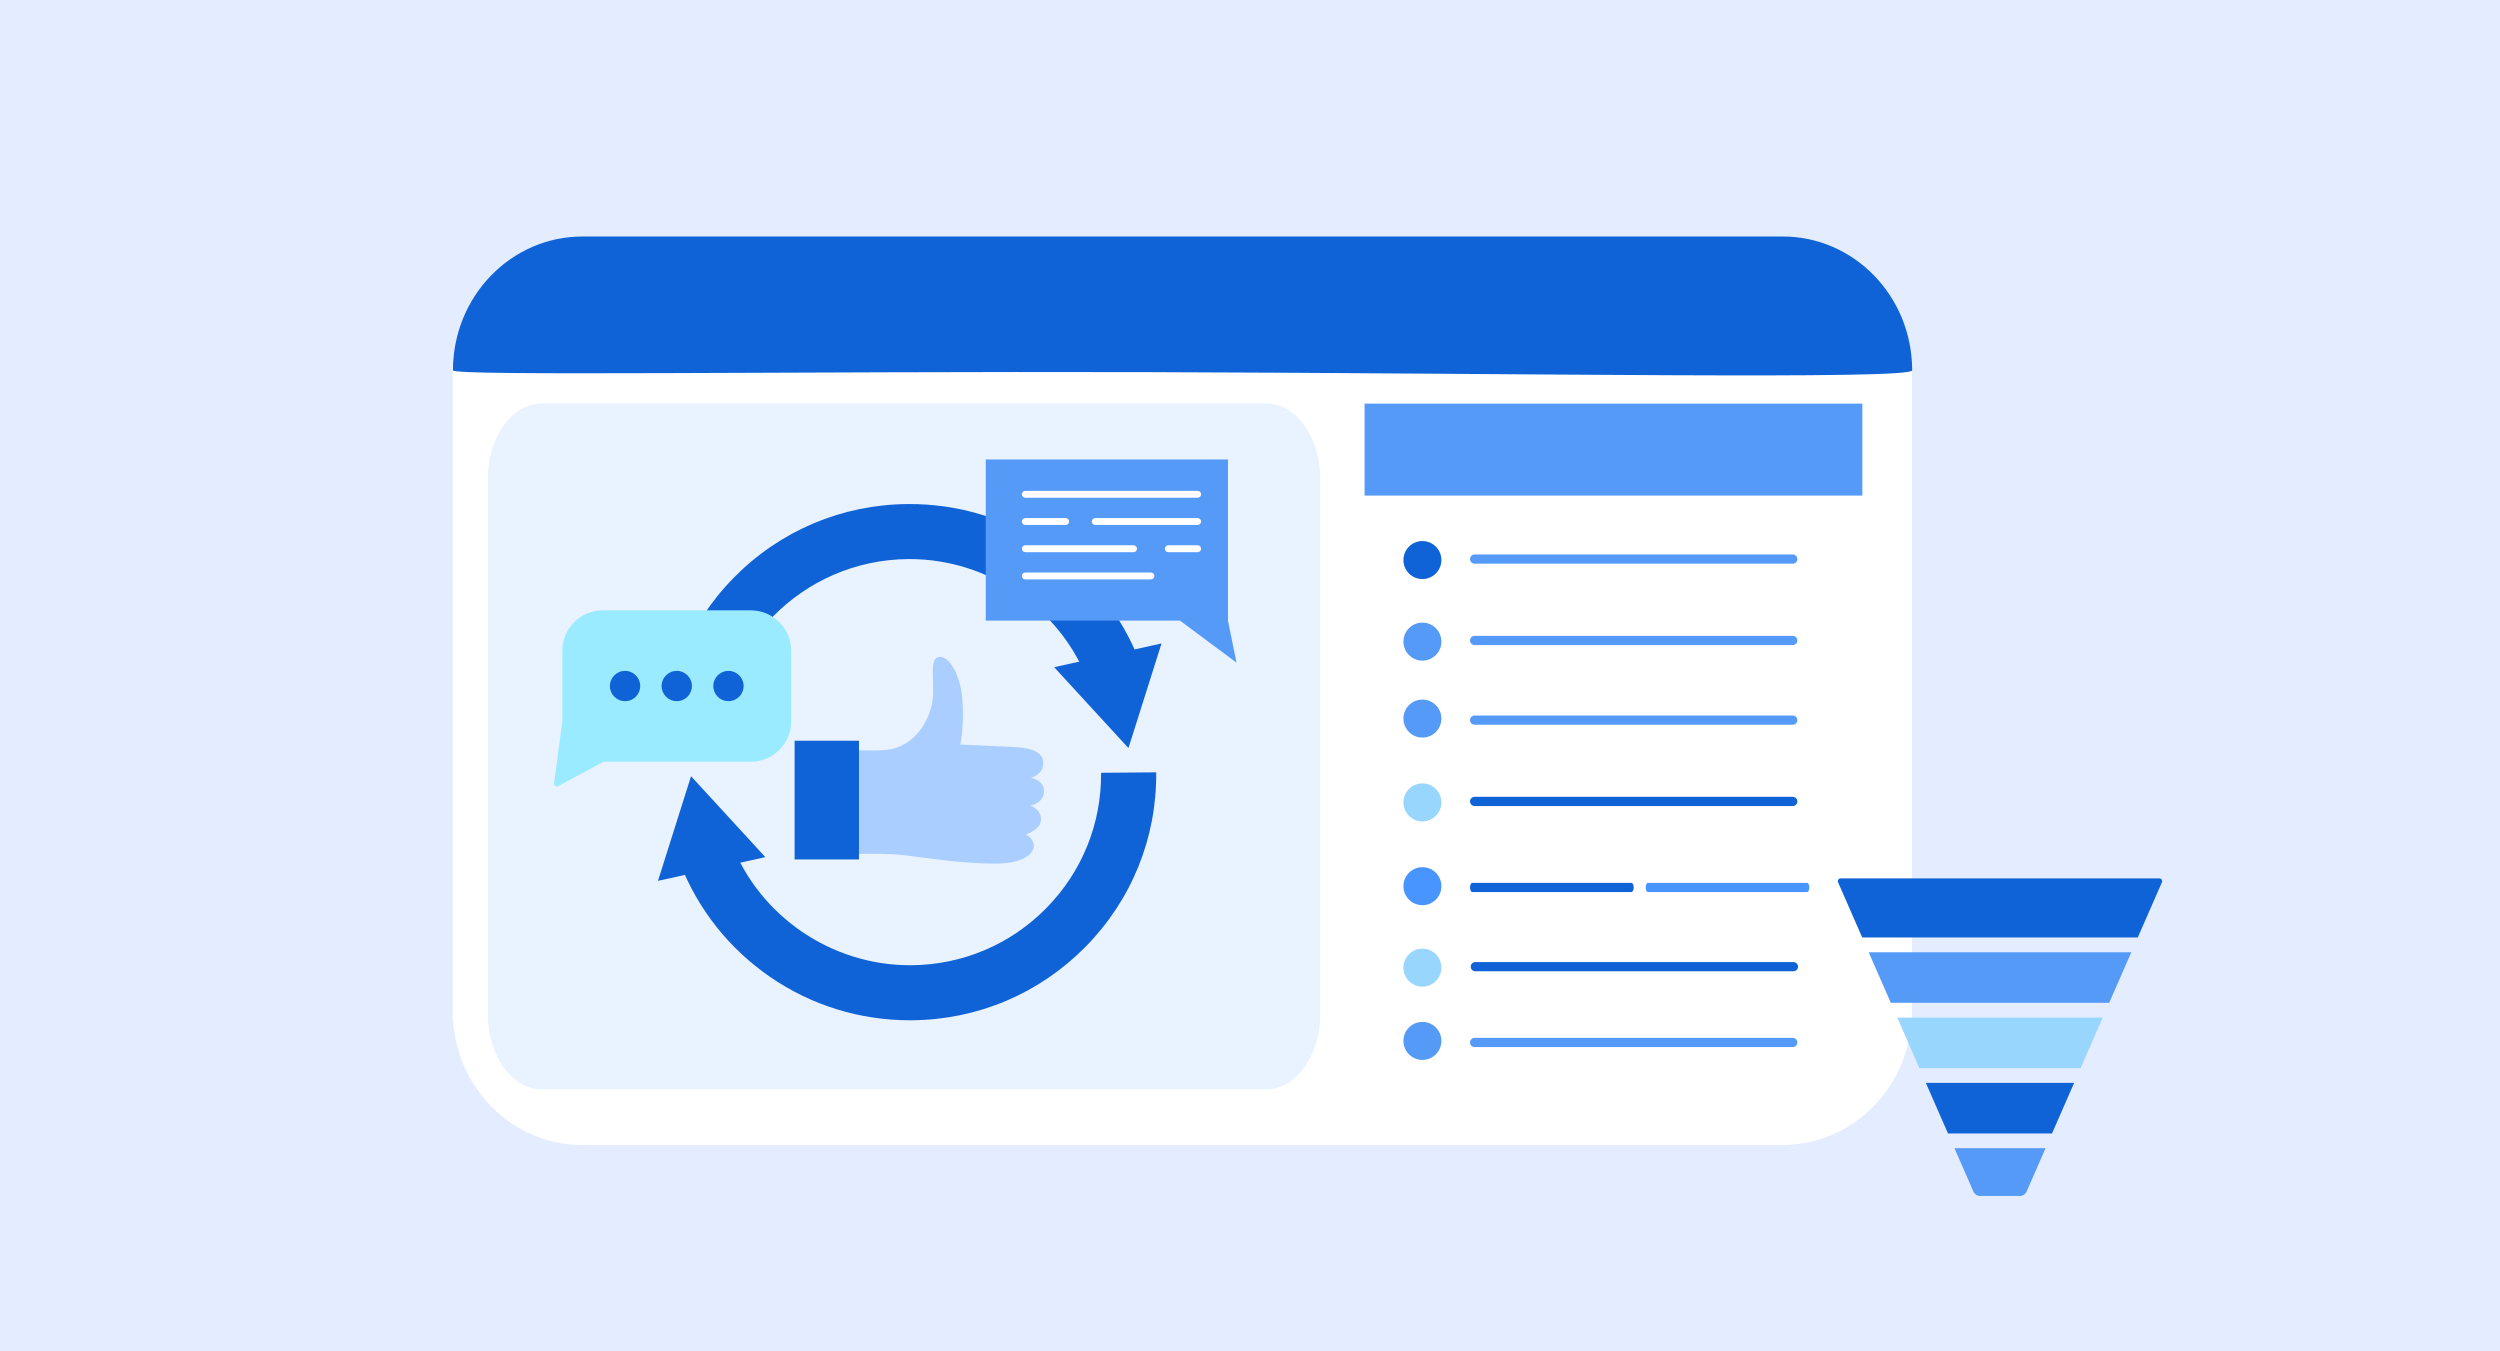 <svg width="370" height="200" viewBox="0 0 370 200" fill="none" xmlns="http://www.w3.org/2000/svg">
<g clip-path="url(#clip0_8125_790)">
<rect width="383" height="220" fill="#E3EDFF"/>
<g filter="url(#filter0_d_8125_790)">
<path fill-rule="evenodd" clip-rule="evenodd" d="M280.967 52.825C280.967 41.882 272.39 33.016 261.802 33.016H84.165C73.582 33.016 65 41.882 65 52.825V147.649C65 158.591 73.582 167.458 84.165 167.458H261.803C272.391 167.458 280.968 158.591 280.968 147.649V52.825H280.967Z" fill="white"/>
<g clip-path="url(#clip1_8125_790)">
<path d="M273.627 57.723H199.892V158.349H273.627V57.723Z" fill="white"/>
<path d="M273.628 57.735H199.956V71.347H273.628V57.735Z" fill="#569AF8"/>
<path fill-rule="evenodd" clip-rule="evenodd" d="M264.01 80.744C264.01 80.564 263.938 80.39 263.811 80.263C263.683 80.134 263.511 80.062 263.331 80.062H216.242C216.062 80.062 215.89 80.134 215.762 80.263C215.634 80.389 215.564 80.563 215.564 80.744C215.564 80.924 215.636 81.098 215.762 81.225C215.89 81.354 216.062 81.424 216.242 81.424H263.331C263.511 81.424 263.684 81.354 263.811 81.225C263.939 81.099 264.01 80.925 264.01 80.744Z" fill="#569AF8"/>
<path fill-rule="evenodd" clip-rule="evenodd" d="M264.01 92.791C264.01 92.611 263.938 92.437 263.811 92.31C263.683 92.181 263.511 92.109 263.331 92.109H216.242C216.062 92.109 215.89 92.181 215.762 92.31C215.634 92.436 215.564 92.61 215.564 92.791C215.564 92.97 215.636 93.145 215.762 93.271C215.89 93.4 216.062 93.47 216.242 93.47H263.331C263.511 93.47 263.684 93.4 263.811 93.271C263.939 93.146 264.01 92.971 264.01 92.791Z" fill="#569AF8"/>
<path fill-rule="evenodd" clip-rule="evenodd" d="M264.01 104.578C264.01 104.399 263.938 104.224 263.811 104.098C263.683 103.969 263.511 103.896 263.331 103.896H216.242C216.062 103.896 215.89 103.969 215.762 104.098C215.634 104.223 215.564 104.398 215.564 104.578C215.564 104.758 215.636 104.932 215.762 105.059C215.89 105.188 216.062 105.258 216.242 105.258H263.331C263.511 105.258 263.684 105.188 263.811 105.059C263.939 104.933 264.01 104.759 264.01 104.578Z" fill="#569AF8"/>
<path fill-rule="evenodd" clip-rule="evenodd" d="M264.01 116.613C264.01 116.434 263.938 116.259 263.811 116.132C263.683 116.003 263.511 115.931 263.331 115.931H216.242C216.062 115.931 215.89 116.003 215.762 116.132C215.634 116.258 215.564 116.432 215.564 116.613C215.564 116.793 215.636 116.967 215.762 117.094C215.89 117.223 216.062 117.293 216.242 117.293H263.331C263.511 117.293 263.684 117.223 263.811 117.094C263.939 116.968 264.01 116.794 264.01 116.613Z" fill="#1063D7"/>
<path fill-rule="evenodd" clip-rule="evenodd" d="M239.788 129.345C239.788 129.165 239.753 128.991 239.688 128.864C239.625 128.735 239.538 128.663 239.448 128.663H215.903C215.813 128.663 215.727 128.735 215.663 128.864C215.6 128.99 215.564 129.164 215.564 129.345C215.564 129.524 215.599 129.699 215.663 129.825C215.727 129.954 215.814 130.024 215.903 130.024H239.448C239.538 130.024 239.624 129.954 239.688 129.825C239.752 129.7 239.788 129.525 239.788 129.345Z" fill="#1063D7"/>
<path fill-rule="evenodd" clip-rule="evenodd" d="M265.782 129.345C265.782 129.165 265.746 128.991 265.682 128.864C265.619 128.735 265.532 128.663 265.442 128.663H241.897C241.806 128.663 241.72 128.735 241.657 128.864C241.594 128.99 241.557 129.164 241.557 129.345C241.557 129.524 241.593 129.699 241.657 129.825C241.72 129.954 241.807 130.024 241.897 130.024H265.442C265.532 130.024 265.618 129.954 265.682 129.825C265.745 129.7 265.782 129.525 265.782 129.345Z" fill="#4995FF"/>
<path d="M208.516 83.702C210.068 83.702 211.327 82.442 211.327 80.888C211.327 79.334 210.068 78.075 208.516 78.075C206.964 78.075 205.706 79.334 205.706 80.888C205.706 82.442 206.964 83.702 208.516 83.702Z" fill="#1063D7"/>
<path d="M208.516 95.775C210.068 95.775 211.327 94.515 211.327 92.961C211.327 91.407 210.068 90.147 208.516 90.147C206.964 90.147 205.706 91.407 205.706 92.961C205.706 94.515 206.964 95.775 208.516 95.775Z" fill="#569AF8"/>
<path d="M208.516 107.164C210.068 107.164 211.327 105.904 211.327 104.35C211.327 102.796 210.068 101.536 208.516 101.536C206.964 101.536 205.706 102.796 205.706 104.35C205.706 105.904 206.964 107.164 208.516 107.164Z" fill="#569AF8"/>
<path fill-rule="evenodd" clip-rule="evenodd" d="M264.01 152.283C264.01 152.103 263.938 151.929 263.811 151.802C263.683 151.673 263.511 151.601 263.331 151.601H216.242C216.062 151.601 215.89 151.673 215.762 151.802C215.634 151.928 215.564 152.102 215.564 152.283C215.564 152.462 215.636 152.637 215.762 152.763C215.89 152.892 216.062 152.962 216.242 152.962H263.331C263.511 152.962 263.684 152.892 263.811 152.763C263.939 152.638 264.01 152.463 264.01 152.283Z" fill="#569AF8"/>
<path d="M208.516 154.869C210.068 154.869 211.327 153.609 211.327 152.055C211.327 150.501 210.068 149.241 208.516 149.241C206.964 149.241 205.706 150.501 205.706 152.055C205.706 153.609 206.964 154.869 208.516 154.869Z" fill="#569AF8"/>
<path d="M208.516 119.569C210.068 119.569 211.327 118.309 211.327 116.755C211.327 115.201 210.068 113.941 208.516 113.941C206.964 113.941 205.706 115.201 205.706 116.755C205.706 118.309 206.964 119.569 208.516 119.569Z" fill="#99D6FE"/>
<path fill-rule="evenodd" clip-rule="evenodd" d="M264.11 141.07C264.11 140.89 264.038 140.716 263.911 140.589C263.783 140.46 263.611 140.388 263.431 140.388H216.342C216.162 140.388 215.99 140.46 215.862 140.589C215.734 140.715 215.664 140.889 215.664 141.07C215.664 141.249 215.736 141.423 215.862 141.55C215.99 141.679 216.162 141.749 216.342 141.749H263.431C263.611 141.749 263.784 141.679 263.911 141.55C264.039 141.424 264.11 141.25 264.11 141.07Z" fill="#1063D7"/>
<path d="M208.516 144.025C210.068 144.025 211.327 142.766 211.327 141.212C211.327 139.658 210.068 138.398 208.516 138.398C206.964 138.398 205.706 139.658 205.706 141.212C205.706 142.766 206.964 144.025 208.516 144.025Z" fill="#99D6FE"/>
<path d="M208.516 131.968C210.068 131.968 211.327 130.708 211.327 129.154C211.327 127.6 210.068 126.341 208.516 126.341C206.964 126.341 205.706 127.6 205.706 129.154C205.706 130.708 206.964 131.968 208.516 131.968Z" fill="#4995FF"/>
</g>
<path fill-rule="evenodd" clip-rule="evenodd" d="M281.001 52.809C281.001 41.867 272.424 33 261.836 33H84.199C73.616 33 65.034 41.867 65.034 52.809C65.034 53.697 115.485 52.934 167.791 53.078C223.373 53.233 281.002 54.231 281.002 52.809H281.001Z" fill="#1063D7"/>
<g clip-path="url(#clip2_8125_790)">
<path fill-rule="evenodd" clip-rule="evenodd" d="M193.386 68.852C193.386 62.703 189.832 57.723 185.445 57.723H78.144C73.759 57.723 70.205 62.705 70.205 68.852V148.088C70.205 154.232 73.759 159.217 78.144 159.217H185.446C189.832 159.217 193.387 154.232 193.387 148.088V68.852H193.386Z" fill="#E9F2FF"/>
<g clip-path="url(#clip3_8125_790)">
<path d="M132.65 149C125.225 149 118.085 146.787 111.984 142.59C105.94 138.432 101.34 132.641 98.679 125.841L106.281 122.879C110.497 133.655 121.078 140.854 132.66 140.854C132.739 140.854 132.816 140.854 132.894 140.854C140.454 140.791 147.537 137.794 152.838 132.415C158.139 127.035 161.023 119.918 160.96 112.372L169.12 112.304C169.202 122.024 165.486 131.195 158.657 138.126C151.828 145.056 142.703 148.919 132.964 149C132.86 149 132.756 149 132.651 149H132.65Z" fill="#1063D7"/>
<path d="M111.269 124.854L100.275 112.88L95.38 128.368L111.269 124.854Z" fill="#1063D7"/>
<path d="M96.164 109.295C96.082 99.575 99.799 90.404 106.627 83.474C113.457 76.543 122.581 72.68 132.32 72.599C139.86 72.536 147.113 74.752 153.299 79.008C159.343 83.166 163.943 88.957 166.603 95.756L159.002 98.719C154.785 87.942 144.205 80.743 132.622 80.743C132.544 80.743 132.467 80.743 132.388 80.743C116.782 80.874 104.192 93.652 104.323 109.226L96.163 109.293L96.164 109.295Z" fill="#1063D7"/>
<path d="M154.015 96.744L165.01 108.717L169.906 93.23L154.015 96.744Z" fill="#1063D7"/>
<path d="M181 96.07L172.634 89.848H143.894V66H179.739V89.848L181 96.07Z" fill="#569AF8"/>
<path d="M109.163 88.738H87.257C84.179 88.738 81.683 91.229 81.683 94.302V104.76C81.683 107.832 84.179 110.323 87.257 110.323H109.163C112.242 110.323 114.738 107.832 114.738 104.76V94.302C114.738 91.229 112.242 88.738 109.163 88.738Z" fill="#9AEBFF"/>
<path d="M81.683 104.76L80.459 113.99L87.257 110.323L81.683 104.76Z" fill="#9AEBFF"/>
<path d="M175.252 71.666H149.747C149.466 71.666 149.237 71.438 149.237 71.156C149.237 70.874 149.465 70.647 149.747 70.647H175.252C175.534 70.647 175.763 70.874 175.763 71.156C175.763 71.438 175.534 71.666 175.252 71.666Z" fill="white"/>
<path d="M175.252 75.694H160.095C159.813 75.694 159.585 75.466 159.585 75.184C159.585 74.903 159.813 74.675 160.095 74.675H175.252C175.534 74.675 175.762 74.903 175.762 75.184C175.762 75.466 175.534 75.694 175.252 75.694Z" fill="white"/>
<path d="M155.716 75.694H149.747C149.466 75.694 149.237 75.466 149.237 75.184C149.237 74.903 149.465 74.675 149.747 74.675H155.716C155.997 74.675 156.227 74.903 156.227 75.184C156.227 75.466 155.998 75.694 155.716 75.694Z" fill="white"/>
<path d="M175.252 79.722H170.915C170.632 79.722 170.404 79.495 170.404 79.213C170.404 78.931 170.632 78.703 170.915 78.703H175.252C175.534 78.703 175.762 78.931 175.762 79.213C175.762 79.495 175.534 79.722 175.252 79.722Z" fill="white"/>
<path d="M165.763 79.722H149.747C149.466 79.722 149.237 79.495 149.237 79.213C149.237 78.931 149.465 78.703 149.747 78.703H165.763C166.046 78.703 166.274 78.931 166.274 79.213C166.274 79.495 166.046 79.722 165.763 79.722Z" fill="white"/>
<path d="M168.339 83.749H149.747C149.466 83.749 149.237 83.522 149.237 83.24C149.237 82.958 149.465 82.73 149.747 82.73H168.339C168.622 82.73 168.85 82.958 168.85 83.24C168.85 83.522 168.622 83.749 168.339 83.749Z" fill="white"/>
<path d="M90.508 101.772C91.748 101.772 92.753 100.769 92.753 99.531C92.753 98.294 91.748 97.291 90.508 97.291C89.268 97.291 88.263 98.294 88.263 99.531C88.263 100.769 89.268 101.772 90.508 101.772Z" fill="#1063D7"/>
<path d="M98.16 101.772C99.399 101.772 100.404 100.769 100.404 99.531C100.404 98.294 99.399 97.291 98.16 97.291C96.92 97.291 95.915 98.294 95.915 99.531C95.915 100.769 96.92 101.772 98.16 101.772Z" fill="#1063D7"/>
<path d="M105.811 101.772C107.051 101.772 108.056 100.769 108.056 99.531C108.056 98.294 107.051 97.291 105.811 97.291C104.571 97.291 103.566 98.294 103.566 99.531C103.566 100.769 104.571 101.772 105.811 101.772Z" fill="#1063D7"/>
<path d="M80.408 114.397C80.326 114.397 80.246 114.372 80.177 114.324C80.05 114.237 79.983 114.088 80.004 113.935L81.225 104.733V94.301C81.225 91.009 83.91 88.331 87.207 88.331H109.113C112.413 88.331 115.096 91.01 115.096 94.301V104.76C115.096 108.052 112.411 110.73 109.113 110.73H87.31L80.603 114.347C80.542 114.38 80.476 114.395 80.409 114.395L80.408 114.397ZM87.207 89.147C84.358 89.147 82.041 91.459 82.041 94.303V104.761C82.041 104.779 82.041 104.797 82.038 104.814L80.918 113.252L87.014 109.966C87.073 109.934 87.141 109.917 87.207 109.917H109.113C111.963 109.917 114.28 107.605 114.28 104.761V94.303C114.28 91.459 111.963 89.147 109.113 89.147H87.207Z" fill="#9AEBFF"/>
<path d="M121.913 108.963C123.404 108.963 127.386 109.204 129.361 108.968C131.766 108.68 134.624 106.859 135.807 102.726C136.673 99.702 135.23 95.524 136.961 95.236C138.509 94.978 140.136 97.973 140.425 101.43C140.738 105.169 140.136 108.199 140.136 108.199C140.136 108.199 143.023 108.344 146.487 108.487C149.087 108.595 152.405 108.632 152.405 110.935C152.405 112.663 150.571 113.129 150.571 113.129C150.571 113.129 152.515 113.414 152.516 115.114C152.516 116.815 150.53 117.24 150.53 117.24C150.53 117.24 152.204 117.807 152.062 119.437C151.939 120.848 149.821 121.492 149.821 121.492C149.821 121.492 151.281 122.271 150.959 123.476C150.608 124.787 148.83 125.811 145.28 125.813C140.594 125.816 135.624 125.054 132.358 124.631C129.092 124.207 125.116 124.406 121.921 124.407L121.913 108.962V108.963Z" fill="#AACEFF"/>
<path d="M125.127 107.625H115.602V125.198H125.127V107.625Z" fill="#1063D7"/>
</g>
</g>
</g>
<g clip-path="url(#clip4_8125_790)" filter="url(#filter1_d_8125_790)">
<path d="M317.587 128H270.413C270.115 128 269.915 128.308 270.035 128.582L273.606 136.742H314.393L317.964 128.582C318.084 128.308 317.884 128 317.586 128H317.587Z" fill="#1063D7"/>
<path d="M281.89 155.67L282.07 156.08H305.93L306.109 155.67L309.204 148.601H278.797L281.89 155.67Z" fill="#99D6FE"/>
<path d="M286.301 165.749H301.698L304.972 158.269H283.028L286.301 165.749Z" fill="#1063D7"/>
<path d="M277.838 146.411H310.161L313.435 138.932H274.565L277.838 146.411Z" fill="#569AF8"/>
<path d="M290.07 174.359C290.24 174.748 290.624 175 291.047 175H296.953C297.376 175 297.76 174.749 297.931 174.359L300.741 167.938H287.26L290.07 174.359H290.07Z" fill="#569AF8"/>
</g>
</g>
<defs>
<filter id="filter0_d_8125_790" x="62" y="30" width="226.002" height="144.458" filterUnits="userSpaceOnUse" color-interpolation-filters="sRGB">
<feFlood flood-opacity="0" result="BackgroundImageFix"/>
<feColorMatrix in="SourceAlpha" type="matrix" values="0 0 0 0 0 0 0 0 0 0 0 0 0 0 0 0 0 0 127 0" result="hardAlpha"/>
<feOffset dx="2" dy="2"/>
<feGaussianBlur stdDeviation="2.5"/>
<feComposite in2="hardAlpha" operator="out"/>
<feColorMatrix type="matrix" values="0 0 0 0 0.359 0 0 0 0 0.446 0 0 0 0 0.608 0 0 0 0.15 0"/>
<feBlend mode="normal" in2="BackgroundImageFix" result="effect1_dropShadow_8125_790"/>
<feBlend mode="normal" in="SourceGraphic" in2="effect1_dropShadow_8125_790" result="shape"/>
</filter>
<filter id="filter1_d_8125_790" x="267" y="125" width="58" height="57" filterUnits="userSpaceOnUse" color-interpolation-filters="sRGB">
<feFlood flood-opacity="0" result="BackgroundImageFix"/>
<feColorMatrix in="SourceAlpha" type="matrix" values="0 0 0 0 0 0 0 0 0 0 0 0 0 0 0 0 0 0 127 0" result="hardAlpha"/>
<feOffset dx="2" dy="2"/>
<feGaussianBlur stdDeviation="2.5"/>
<feComposite in2="hardAlpha" operator="out"/>
<feColorMatrix type="matrix" values="0 0 0 0 0.359 0 0 0 0 0.446 0 0 0 0 0.608 0 0 0 0.15 0"/>
<feBlend mode="normal" in2="BackgroundImageFix" result="effect1_dropShadow_8125_790"/>
<feBlend mode="normal" in="SourceGraphic" in2="effect1_dropShadow_8125_790" result="shape"/>
</filter>
<clipPath id="clip0_8125_790">
<rect width="370" height="200" fill="white"/>
</clipPath>
<clipPath id="clip1_8125_790">
<rect width="73.735" height="101.06" fill="white" transform="translate(199.892 57.723)"/>
</clipPath>
<clipPath id="clip2_8125_790">
<rect width="123.181" height="101.494" fill="white" transform="translate(70.205 57.723)"/>
</clipPath>
<clipPath id="clip3_8125_790">
<rect width="101" height="83" fill="white" transform="translate(80 66)"/>
</clipPath>
<clipPath id="clip4_8125_790">
<rect width="48" height="47" fill="white" transform="translate(270 128)"/>
</clipPath>
</defs>
</svg>
